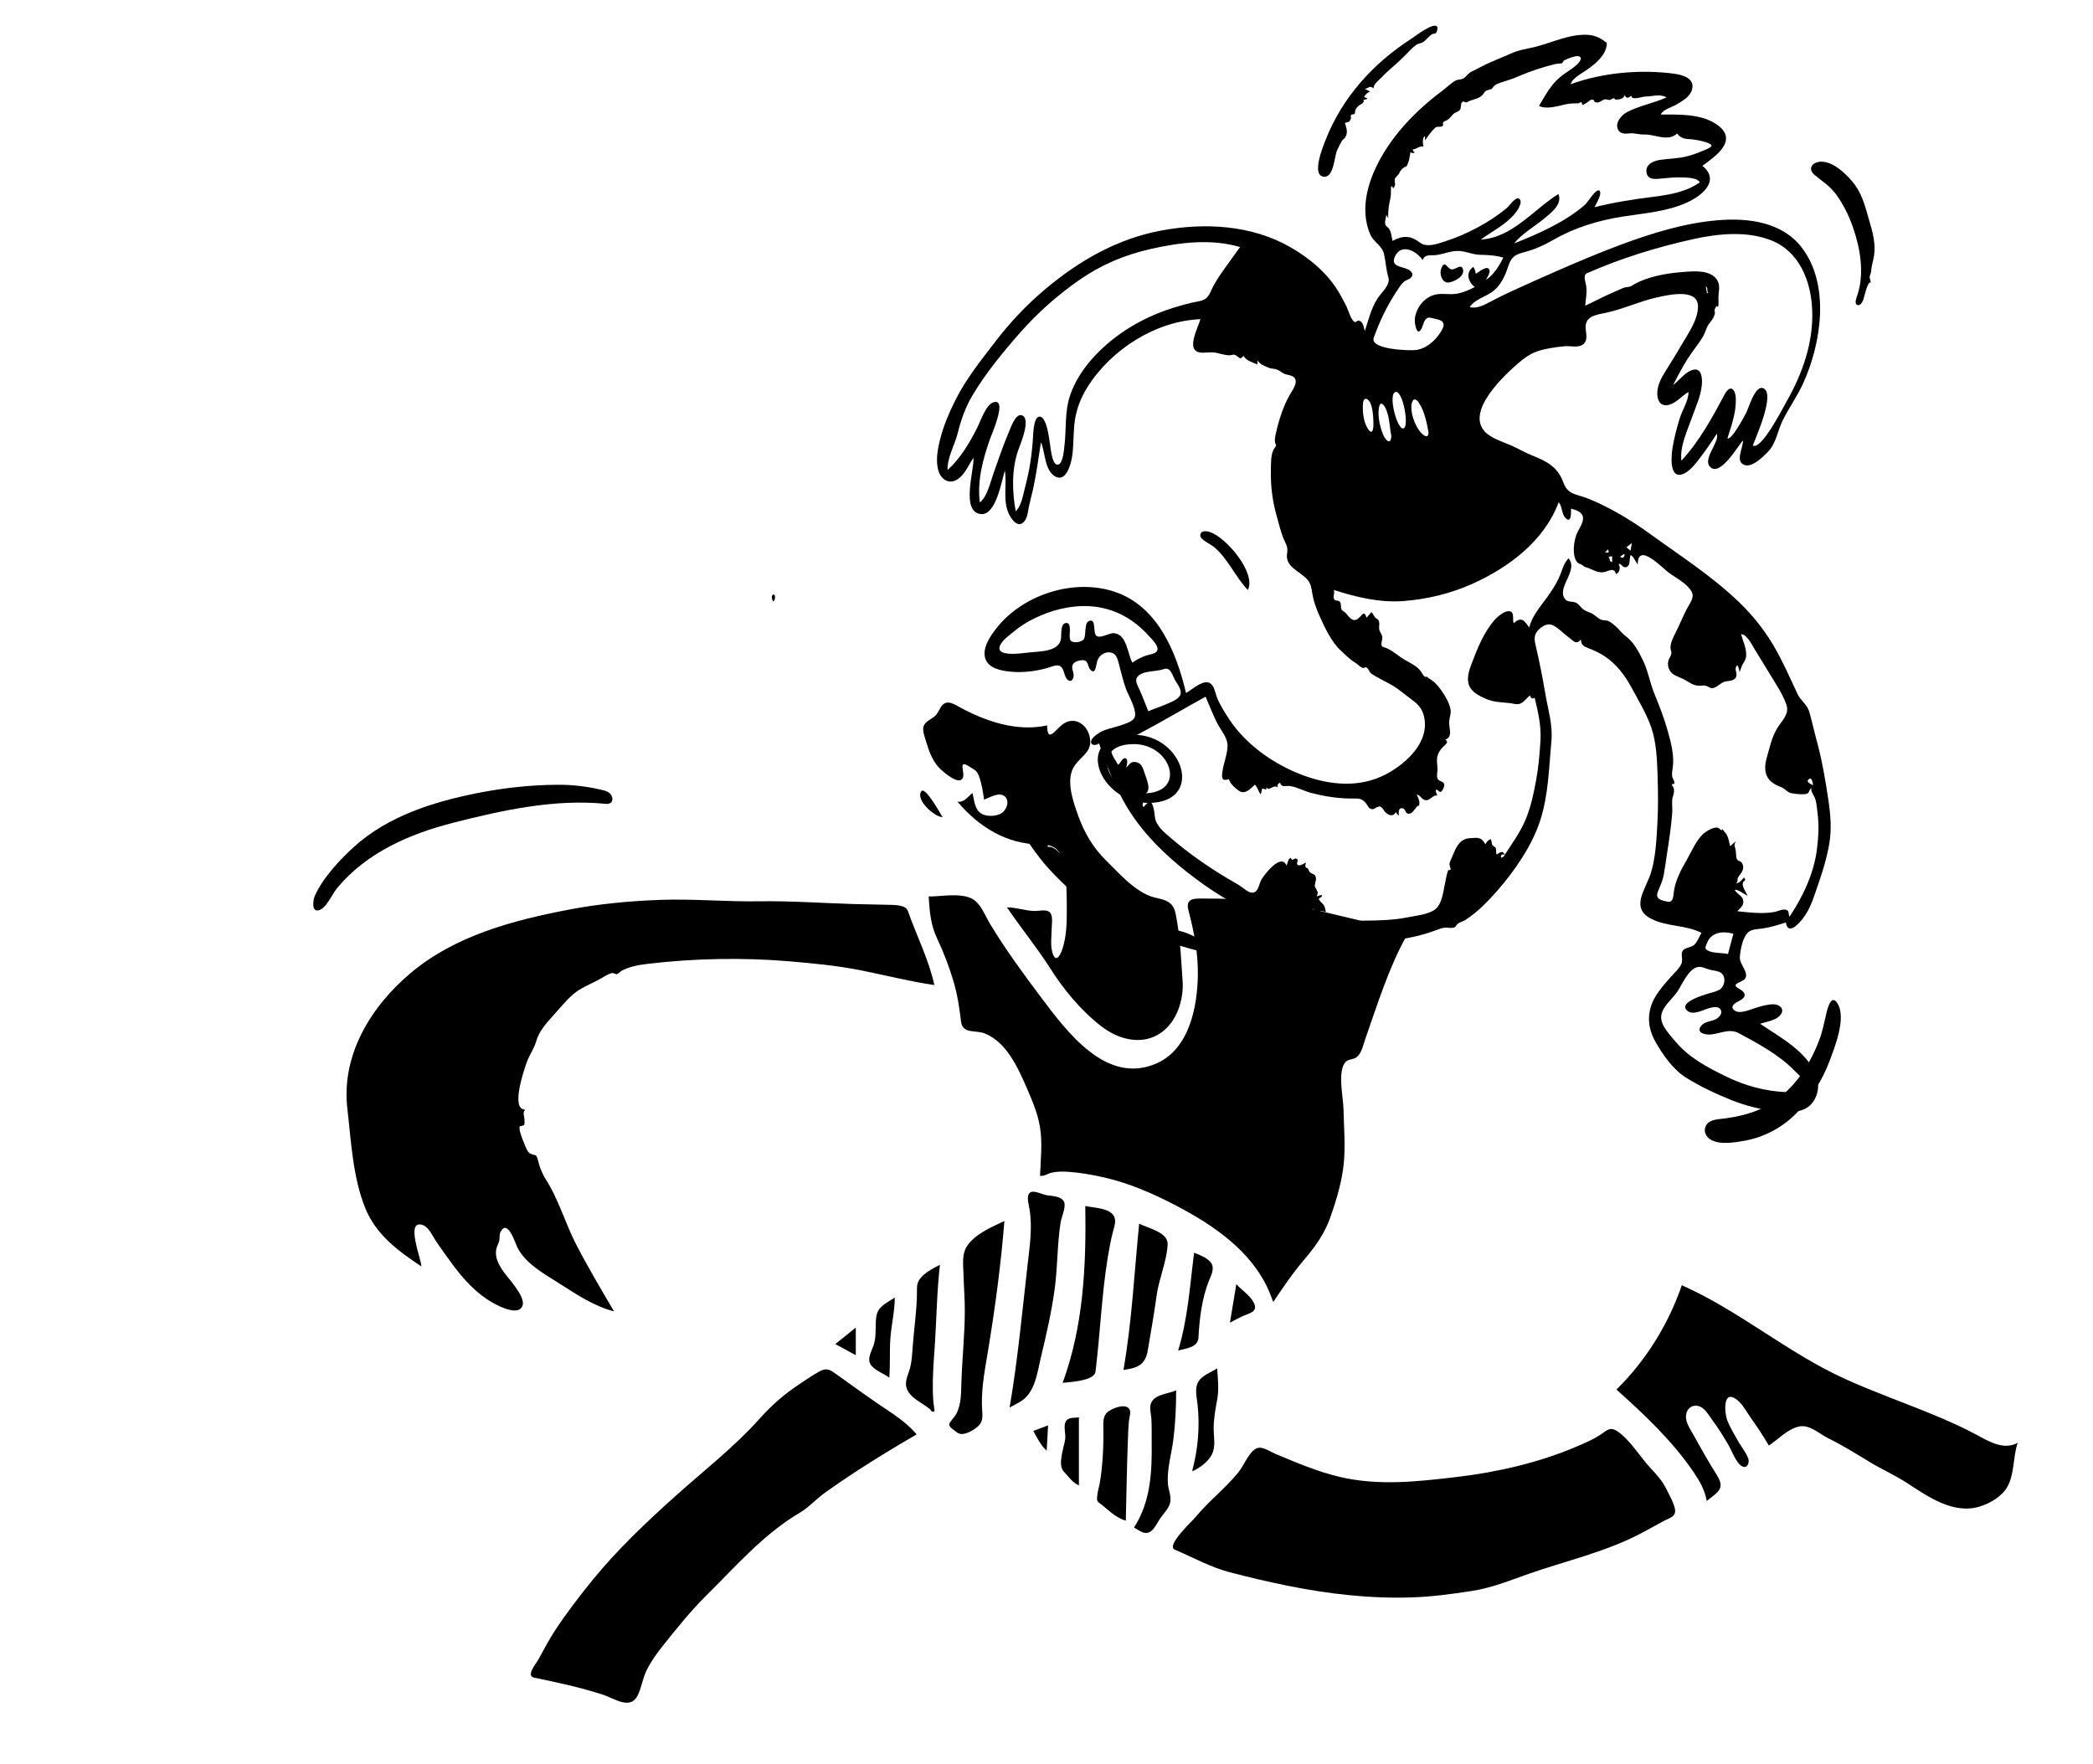 <svg width="554" height="467" viewBox="0 0 554 467" fill="none" xmlns="http://www.w3.org/2000/svg">
<mask id="mask0" mask-type="alpha" maskUnits="userSpaceOnUse" x="0" y="0" width="554" height="467">
<rect width="554" height="467" fill="#C4C4C4"/>
</mask>
<g mask="url(#mask0)">
<path fill-rule="evenodd" clip-rule="evenodd" d="M480.938 224.742C480.126 231.175 477.248 237.287 473.685 242.638C473.216 241.708 473.784 240.939 472.483 240.762C471.61 240.644 470.455 241.26 469.594 241.407C466.4 241.95 463.046 241.532 459.854 241.19C460.681 240.294 461.775 239.568 461.362 238.11C461.051 237.008 459.7 236.581 459.173 235.563C459.892 235.251 461.869 236.824 462.562 237.089C462.218 236.226 461.05 234.679 461.301 233.73C461.485 233.033 462.39 233.167 461.637 232.272C461.293 232.579 460.192 234.062 459.591 233.694C460.172 233.17 459.748 232.884 460.003 232.357C460.201 231.951 460.376 231.753 460.65 231.398C461.359 230.48 461.823 229.307 460.922 228.229C460.621 227.868 460.105 227.945 459.822 227.538C459.55 227.145 459.607 226.684 459.533 226.243C459.45 225.748 459.49 225.191 459.353 224.706C459.07 223.704 458.961 223.72 459.445 222.687C458.948 223.113 458.451 223.539 457.955 223.965C457.708 222.92 457.525 221.812 457.015 220.855C456.843 220.532 455.921 219.678 455.962 219.341C455.842 220.323 455.055 219.166 454.734 219.085C453.721 218.83 451.933 219.828 451.162 220.444C449.03 222.146 447.758 225.389 446.412 227.711C444.933 230.262 443.447 233.094 443.058 236.026C442.961 236.756 442.938 238.291 442.112 238.659C441.668 238.857 439.816 238.325 439.358 238.06C438.238 237.412 438.629 236.44 439.064 235.413C439.626 234.082 440.133 232.942 440.392 231.499C440.702 229.773 440.925 228.027 441.193 226.294C441.757 222.659 442.322 219.007 442.612 215.338C442.705 214.165 442.557 212.996 442.601 211.85C442.64 210.849 443.408 209.693 442.983 208.5C442.836 208.091 442.532 207.996 442.553 207.649C442.566 207.434 443.114 207.636 443.187 207.353C443.33 206.802 442.804 206.239 442.669 205.728C442.456 204.922 442.62 204.177 442.742 203.369C443.242 200.085 442.317 196.629 441.435 193.47C440.483 190.057 439.188 186.773 437.86 183.493C436.69 180.606 436.198 177.472 434.821 174.668C433.632 172.247 432.332 169.843 430.188 168.275C429.206 167.557 428.496 166.47 427.561 165.677C427.004 165.204 426.406 164.697 425.736 164.393C425.089 164.1 424.315 164.27 423.725 163.993C422.905 163.609 421.995 162.641 421.119 162.263C420.362 161.937 419.494 161.714 418.786 161.03C417.826 160.103 417.647 159.485 416.299 159.307C415.519 159.205 414.746 159.25 414.192 158.475C412.003 155.408 417.908 150.98 415.174 147.781C414.086 148.878 413.621 150.438 413.096 151.849C412.407 153.697 411.438 155.253 410.349 156.891C408.442 159.757 405.598 162.664 404.778 166.083C403.443 164.216 402.691 163.104 400.676 164.95C400.297 164.114 400.796 162.522 400.043 161.985C398.717 161.04 396.189 163.392 395.466 164.246C392.637 167.588 391.055 171.656 389.502 175.721C388.816 177.516 388.079 179.79 388.953 181.647C389.727 183.291 391.567 184.192 393.135 184.897C395.355 185.895 397.193 185.843 399.552 186.092C400.634 186.206 401.61 186.679 402.642 186.129C403.535 185.653 404.173 184.702 404.95 184.071C405.132 184.664 405.605 185.186 406.208 184.66C407.09 188.364 407.968 191.988 407.756 195.826C407.56 199.348 407.253 202.884 406.624 206.357C405.976 209.938 405.217 213.577 403.806 216.945C402.409 220.278 400.267 223.213 398.317 226.23C397.723 225.019 397.016 225.617 396.157 226.185C395.816 225.461 396.254 224.908 395.781 224.266C395.475 224.087 395.203 223.865 394.962 223.601C394.88 223.086 394.763 222.578 394.613 222.078C393.852 222.388 393.528 222.756 393.181 223.486C392.034 221.467 391.221 221.723 389.085 221.853C386.225 222.027 385.311 224.5 384.364 226.823C384.139 227.377 383.722 228.074 383.673 228.687C383.638 229.12 384.022 229.845 383.97 230.069C383.863 230.529 383.447 230.145 383.334 230.372C382.921 231.206 382.815 232.387 382.596 233.291C382.009 235.709 381.831 239.617 379.449 240.992C377.454 242.144 374.592 242.416 372.356 242.849C368.838 243.531 365.113 243.655 361.538 243.674C358.342 243.691 354.522 244.075 351.489 242.872C351.045 242.696 348.942 241.708 349.432 241.204C349.645 240.986 350.797 241.347 351.033 241.473C350.873 241.388 350.753 240.408 350.673 240.186C350.373 239.36 350.142 239.332 349.572 238.706C348.307 237.319 350.015 237.959 349.9 236.965C349.877 236.773 348.525 237.269 348.562 237.256C348.606 236.954 348.885 236.327 348.741 236.023C348.846 236.246 347.961 234.381 348.066 234.805C347.861 233.981 348.436 233.169 348.318 232.372C348.149 231.242 347.322 231.468 346.675 230.799C346.453 230.57 346.365 230.105 346.147 229.842C346.052 229.727 345.705 229.707 345.67 229.646C345.433 229.235 345.448 229.167 345.697 228.302C345.217 228.512 343.954 229.381 343.466 228.908C342.877 228.337 344.112 227.668 343.091 227.275C342.679 227.117 342.443 227.559 342.076 227.574C341.83 227.583 341.782 226.976 341.474 227.136C340.925 227.421 340.783 228.619 340.54 229.138C339.169 225.64 334.747 231.389 333.93 232.739C333.174 233.988 333.131 236.456 331.264 236.265C330.283 236.164 329.158 235.093 328.376 234.568C327.229 233.799 326.004 233.159 324.818 232.45C319.558 229.3 314.598 225.828 309.939 221.837C308.226 220.368 305.932 218.546 305.704 216.271C305.613 215.36 305.502 214.528 305.249 213.606C304.74 211.751 304.068 212.077 302.584 211.067C303.178 209.893 304.027 209.833 303.976 208.413C303.933 207.259 303.491 206.108 303.103 205.044C302.608 203.686 302.369 202.16 300.918 201.783C299.372 201.382 299.125 202.133 298.102 203.217C298.208 202.633 298.68 201.152 298.025 200.775C297.112 200.25 296.619 202.187 295.903 202.396C295.286 201.019 293.198 198.876 294.659 197.508C295.396 196.818 296.829 196.554 297.743 196.135C299.101 195.514 300.42 194.803 301.74 194.104C307.604 190.996 313.299 187.603 319.116 184.41C320.141 186.784 321.057 189.213 322.239 191.516C323.224 193.438 324.987 195.257 324.916 197.532C324.842 199.899 323.77 202.228 323.514 204.596C323.344 206.164 323.579 206.782 325.305 206.237C325.455 207.318 327.197 208.884 328.126 209.433C329.622 210.318 331.112 208.697 332.155 207.693C332.892 208.393 333.048 209.428 333.657 210.209C333.963 209.881 333.917 208.949 334.111 208.797C334.298 208.651 334.95 208.971 335.085 208.968C335.288 208.962 335.116 208.383 335.28 208.376C335.807 209.673 337.023 207.504 338.192 208.393C338.052 207.712 338.244 207.478 338.828 207.153C339.131 208.563 340.37 207.899 341.44 208.055C343.341 208.331 345.197 209.395 347.065 209.878C350.915 210.873 354.549 211.424 358.513 211.36C360.099 211.334 360.766 211.575 361.701 212.813C362.057 213.284 362.23 213.874 362.847 214.096C363.752 214.423 363.803 213.815 364.536 213.643C365.283 213.468 364.891 213.28 365.593 213.649C366.025 213.877 366.281 214.597 366.634 214.934C367.634 215.888 368.695 216.25 369.531 214.942C369.689 215.42 369.869 215.567 370.245 215.883C370.191 215.129 370.079 213.619 371.325 213.976C372.256 214.243 371.823 215.581 373.145 215.349C373.886 215.219 374.501 214.148 374.945 213.61C375.552 212.871 375.579 213.885 375.698 212.623C375.769 211.875 375.28 210.945 374.983 210.293C376.093 210.521 376.292 211.695 377.395 211.799C378.63 211.915 379.262 210.274 380.46 210.589C380.344 210.313 379.897 209.393 380.093 209.121C380.396 208.702 380.829 209.695 381.302 209.602C381.816 209.499 382.387 208.101 382.279 207.631C382.064 206.693 380.973 206.929 380.558 206.186C380.179 205.505 380.514 204.26 380.496 203.523C380.472 202.519 380.239 201.501 380.413 200.499C380.596 199.444 381.128 198.572 381.854 197.794C382.358 197.254 383.763 196.416 382.532 195.794C384.713 194.989 383.425 192.738 383.595 190.866C383.701 189.703 384.17 188.856 383.91 187.605C383.601 186.108 382.802 184.716 381.976 183.45C381.153 182.19 380.305 181.02 379.082 180.128C378.75 179.904 378.417 179.68 378.085 179.457C377.856 179.136 377.568 179.042 377.221 179.177C376.658 178.749 376.555 178.401 376.139 177.789C375.094 176.249 373.241 175.489 371.704 174.574C370.228 173.696 368.944 172.488 367.396 171.733C367.404 171.736 365.771 171.033 365.908 171.216C365.345 170.464 365.919 169.533 365.89 168.723C365.86 167.89 365.36 167.523 365.127 166.806C364.85 165.952 365.348 164.891 364.846 164.128C364.649 163.83 364.266 163.747 364.027 163.484C363.621 163.038 363.44 162.437 363.01 161.998C362.587 162.496 362.164 162.994 361.742 163.493C361.244 162.281 361.145 161.966 360.123 163.117C358.562 164.874 357.678 164.116 356.406 162.483C355.985 161.944 355.497 161.837 355.182 161.441C354.681 160.81 355.219 159.705 354.505 159.155C354.088 158.834 353.506 159.159 353.155 158.606C352.723 157.927 353.427 156.919 353.03 156.158C359.005 158.049 365.103 159.556 371.418 159.096C377.552 158.65 383.817 157.147 389.447 154.657C399.215 150.336 408.742 143.229 412.581 132.922C413.543 134.05 413.342 136.108 414.404 137.144C415.981 138.683 415.839 135.607 415.839 134.627C417.103 134.965 418.908 135.501 419.01 137.041C419.114 138.597 417.714 140.218 417.222 141.633C416.727 143.055 416.481 144.7 416.601 146.202C416.661 146.953 416.8 147.731 417.176 148.394C417.634 149.206 418.144 149.165 418.76 149.536C418.659 149.475 419.531 150.064 419.505 150.057C421.34 150.498 422.813 151.876 424.784 151.377C426.054 151.055 427.281 150.127 427.75 151.984C428.633 151.391 428.742 150.932 428.718 150.057C428.707 149.678 428.168 149.355 428.708 149.235C428.887 149.195 429.556 150.007 429.818 150.082C430.542 150.289 430.82 149.999 431.169 149.455C431.37 149.141 431.384 147.023 431.624 146.978C432.136 146.883 433.203 149.064 433.488 149.455C433.488 143.201 440.015 150.449 442.046 151.831C443.699 152.954 445.495 153.95 446.88 155.417C448.645 157.286 448.135 158.371 446.943 160.391C445.624 162.627 444.671 165.231 443.47 167.563C442.868 168.732 442.146 170.137 442.163 171.496C442.169 171.955 442.433 172.428 442.409 172.873C442.373 173.517 442.061 173.791 441.801 174.354C441.056 175.977 441.724 177.916 443.301 178.719C444.311 179.235 445.35 179.56 446.326 180.156C447.357 180.785 448.377 181.463 449.633 181.506C450.445 181.534 450.893 181.317 451.677 181.56C452.208 181.725 452.652 182.203 453.268 182.143C454.499 182.022 455.403 180.663 456.667 180.384C457.603 180.177 458.819 180.297 459.416 179.379C460.156 178.24 458.747 177.106 459.871 176.057C460.181 176.635 460.387 177.295 460.46 177.946C460.793 177.071 460.926 176.368 461.416 175.584C461.928 174.764 462.218 174.231 462.209 173.197C462.193 171.341 461.295 169.612 460.846 167.846C462.418 167.933 463.714 170.641 464.4 171.777C465.665 173.872 466.974 175.939 468.232 178.038C469.812 180.673 471.819 183.57 472.834 186.48C473.75 189.106 471.533 190.795 470.312 192.93C468.867 195.456 468.429 197.874 467.64 200.583C467.009 202.75 466.937 205.157 468.708 206.8C469.498 207.534 470.503 207.961 471.486 208.359C472.66 208.836 472.969 209.707 474.229 209.958C475.233 210.158 476.346 210.257 477.374 210.225C479.134 210.17 478.495 209.59 479.47 208.48C479.165 209.522 480.196 210.511 480.482 211.467C480.883 212.805 480.975 214.282 481.14 215.665C481.502 218.698 481.319 221.721 480.938 224.742ZM457.381 252.514C455.8 252.155 453.444 252.371 452.023 251.585C451.037 251.041 451.484 250.516 451.892 249.487C453 246.698 456.085 246.388 458.816 247.147C458.338 248.936 457.86 250.725 457.381 252.514ZM460.227 273.458C465.241 276.172 470.711 279.082 474.746 283.159C475.693 284.118 478.256 286.247 477.915 287.815C477.558 289.452 474.337 289.135 473.146 289.091C467.383 288.88 461.984 287.436 456.821 284.905C451.883 282.485 447.124 280.009 443.531 275.736C442.076 274.006 439.411 271.335 439.713 268.865C440.013 266.412 442.533 264.554 443.87 262.63C445.18 260.743 446.806 256.616 449.252 255.991C450.319 255.719 451.39 256.32 452.385 256.622C453.335 256.911 454.772 256.909 455.584 257.544C457.055 258.695 456.466 261.349 454.921 262.091C453.893 262.585 452.696 262.798 451.617 263.156C450.405 263.559 444.283 265.402 446.563 267.49C448.15 268.943 450.975 267.168 452.676 266.764C453.549 266.556 454.952 266.288 455.471 267.283C455.976 268.253 455.06 269.261 454.263 269.711C453.079 270.381 451.565 270.277 450.538 271.261C449.7 272.065 449.483 273.02 450.633 273.505C453.691 274.794 457.037 271.731 460.227 273.458ZM397.32 227.022C397.143 226.337 397.594 225.948 398.307 226.248C398.15 226.695 397.821 226.953 397.32 227.022ZM347.602 241.848C346.957 241.761 347.217 240.948 347.482 240.544C347.91 240.878 347.95 241.312 347.602 241.848ZM302.709 213.641C301.889 212.728 303.127 211.146 304.358 211.886C303.957 212.488 303.15 212.94 302.709 213.641ZM299.735 175.398C298.408 173.037 298.315 167.909 294.866 167.597C293.599 167.482 291.343 169.069 290.254 168.32C289.268 167.64 290.128 164.215 288.691 164.266C286.667 164.339 287.706 168.303 286.793 169.285C286.27 169.847 285.09 170.072 284.36 169.975C283.251 169.827 283.156 169.326 283.127 168.286C283.106 167.517 283.664 164.436 281.933 164.948C280.672 165.32 280.977 168.026 280.852 168.986C280.388 172.559 275.187 172.392 272.461 172.695C270.807 172.878 263.056 174.113 264.778 170.697C265.506 169.252 267.293 168.051 268.508 167.045C270.577 165.333 272.941 163.984 275.407 162.935C279.994 160.985 285.162 159.948 290.136 160.628C295.736 161.393 300.347 164.155 304.086 168.32C304.858 169.18 307.039 171.171 306.204 172.397C305.74 173.079 304.133 173.248 303.413 173.502C302.11 173.962 300.84 174.557 299.735 175.398ZM307.978 177.122C309.881 176.403 310.313 178.775 311.046 180.056C311.673 181.154 313.064 182.82 312.334 184.11C311.67 185.283 309.641 185.981 308.499 186.476C307.004 187.124 305.441 187.605 303.949 188.258C303.168 186.398 302.49 184.49 301.665 182.649C301.2 181.611 300.246 180.183 301.065 179.145C302.42 177.428 306.089 177.837 307.978 177.122ZM360.756 106.909C360.903 104.777 362.3 105.476 362.84 106.942C363.426 108.535 363.492 110.428 363.539 112.108C363.574 113.389 363.311 115.392 362.087 113.525C360.911 111.732 360.613 108.987 360.756 106.909ZM368.277 115.503C368.067 118.083 366.594 116.299 366.055 114.923C365.268 112.915 364.667 110.319 364.954 108.156C365.286 105.659 366.505 107.227 367.049 108.754C367.818 110.914 367.852 113.267 368.277 115.503ZM371.475 113.398C369.816 113.847 367.231 104.073 369.471 103.739C371.332 103.462 373.109 112.955 371.475 113.398ZM378.114 114.416C378.099 116.585 376.31 114.875 375.684 114C374.536 112.396 373.632 110.003 373.567 108.034C373.506 106.185 374.316 104.684 375.612 106.674C377.051 108.886 377.648 111.865 378.114 114.416ZM363.627 89.378C365.242 84.848 367.257 80.683 369.95 76.696C370.434 75.981 370.918 75.166 371.576 74.596C372.109 74.135 372.877 74.02 373.378 73.57C374.387 72.666 373.616 71.76 372.634 71.286C370.984 70.49 368.048 70.605 369.2 67.96C370.792 64.305 374.917 66.342 376.541 68.826C377.198 67.275 378.353 67.653 379.761 67.547C381.866 67.388 383.846 66.38 385.972 66.416C387.943 66.449 389.758 67.407 391.733 67.442C393.933 67.481 395.771 67.572 397.911 68.189C396.796 70.446 395.412 72.678 393.29 74.117C393.672 73.411 394.995 71.518 393.808 70.995C393.006 70.641 391.292 72.122 390.61 72.464C390.583 71.819 390.346 71.167 389.96 70.651C387.876 72.108 388.578 74.609 390.356 75.979C388.801 76.79 387.175 77.501 385.43 77.765C383.707 78.025 381.976 77.619 380.263 77.91C377.256 78.421 375.01 81.114 374.532 84.07C374.272 85.674 375.148 89.708 376.452 86.58C376.713 85.956 376.846 85.219 377.259 84.67C377.94 83.764 378.463 84.083 379.461 84.3C380.288 84.48 381.739 84.661 382.052 85.577C382.334 86.399 381.599 87.503 381.183 88.129C379.758 90.275 377.627 92.131 375.051 92.618C373.593 92.893 362.478 92.604 363.627 89.378ZM367.096 59.98C366.161 59.353 366.863 57.721 366.974 56.886C367.139 57.192 367.305 57.497 367.471 57.802C367.355 55.846 367.622 54.266 368.039 52.367C368.198 51.645 368.14 51.032 368.173 50.31C368.192 49.897 368.114 49.604 368.285 49.355C368.504 49.036 368.766 49.964 368.754 49.883C369.751 48.681 368.942 48.426 369.233 47.217C369.237 47.202 370.151 46.225 370.252 46.041C370.733 45.162 370.83 44.824 371.662 44.314C372.506 43.797 372.222 44.308 372.68 43.202C373.121 42.137 373.093 41.402 373.348 40.287C373.742 40.574 374.14 40.583 374.543 40.312C374.17 40.209 373.971 39.965 373.945 39.579C374.974 39.474 375.884 38.477 376.82 38.821C376.584 38.417 376.422 36.103 377.19 36.108C377.215 36.47 377.215 36.832 377.19 37.195C377.839 36.216 378.857 34.768 379.657 34.029C380.261 33.47 380.091 33.633 380.829 33.554C381.464 33.487 381.473 33.726 382.018 33.156C381.804 32.568 381.965 32.194 382.501 32.037C382.666 31.965 382.832 31.893 382.997 31.821C383.758 31.359 384.039 30.836 384.638 30.224C385.104 29.748 386.089 29.544 386.439 29.069C386.816 28.557 386.537 27.417 387.039 27.028C387.588 26.602 387.624 27.157 388.159 27.107C388.236 27.099 389.01 26.687 389.167 26.634C390.311 26.247 391.369 26.092 392.335 25.212C392.66 24.917 392.889 24.351 393.202 24.122C393.721 23.744 394.341 23.818 394.87 23.485C395.038 23.38 395.292 22.908 395.491 22.735C396.075 22.222 396.877 21.968 397.602 21.743C399.102 21.276 400.515 20.813 401.966 20.185C405.082 18.837 408.518 17.694 411.825 16.915C412.205 16.825 413.184 16.877 413.467 16.693C413.676 16.557 413.858 16.093 413.909 16.063C414.528 15.704 415.523 15.3 416.371 15.059C418.86 14.349 418.947 15.704 417.361 17.139C415.953 18.413 414.252 19.302 412.806 20.52C410.448 22.505 408.917 25.434 407.36 28.038C409.45 29.051 412.444 28.025 414.565 27.585C415.644 27.362 416.788 27.338 417.85 27.339L418.192 27.144C418.463 26.96 418.64 27.035 418.722 27.369C418.761 27.798 418.97 27.866 419.349 27.575C419.55 27.436 419.759 27.313 419.978 27.206C420.367 26.984 420.964 26.273 421.462 26.361C422.198 26.491 421.757 26.85 422.231 27.032C423.323 27.451 423.852 26.455 424.871 26.296C425.22 26.241 425.717 26.512 426.101 26.47C426.418 26.354 426.712 26.197 426.983 25.998C427.255 25.992 427.445 26.122 427.555 26.389C428.385 26.394 429.916 26.196 429.989 25.146C430.574 26.252 430.91 25.875 431.824 25.362C431.824 26.685 434.685 25.557 435.469 25.555C437.487 25.548 439.23 24.751 441.143 25.778C437.76 27.291 433.929 27.962 430.653 29.679C429.172 30.456 427.265 32.652 428.364 34.435C429.017 35.494 430.228 35.434 431.3 35.307C432.661 35.146 433.792 35.656 435.184 35.6C438.008 35.485 441.48 37.631 443.918 35.338C444.983 36.788 446.24 36.783 447.839 36.872C448.581 36.913 453.21 37.718 453.02 38.615C452.913 39.119 450.7 39.911 450.366 40.059C449.111 40.616 447.813 41.052 446.483 41.388C444.084 41.996 441.723 41.959 439.304 42.334C437.544 42.607 435.366 43.61 435.847 45.84C436.271 47.804 438.599 47.362 440.109 47.224C441.759 47.074 443.347 46.885 445.007 46.958C446.339 47.017 449.094 46.934 449.933 48.245C446.236 50.906 441.6 51.597 437.192 52.15C432.096 52.789 427.039 53.596 422.053 54.846C422.429 54.093 424.082 51.355 423.429 50.538C422.63 49.537 420.232 53.575 419.616 54.118C414.37 58.742 407.187 61.88 400.758 64.444C402.875 61.826 406.065 60.039 408.651 57.917C410.431 56.456 413.668 54.071 412.491 51.359C405.874 55.485 400.308 62.917 391.96 63.404C394.943 61.232 398.379 59.562 400.832 56.727C401.406 56.065 403.298 53.533 402.124 52.623C401.2 51.907 399.567 54.43 398.923 54.977C394.392 58.821 388.168 62.075 382.525 63.877C380.497 64.524 377.71 65.625 375.847 64.211C373.348 62.315 371.402 62.254 368.583 63.767C368.302 62.533 368.265 60.764 367.096 59.98ZM426.721 147.222V148.788C425.873 148.704 426.253 147.81 425.744 147.399C426.07 147.34 426.395 147.281 426.721 147.222ZM425.655 145.409C425.913 146.322 425.913 146.322 424.83 146.218C425.207 145.848 425.408 145.651 425.655 145.409ZM429.742 146.687C430.361 146.347 429.834 148.383 428.851 147.33C429.148 147.115 429.445 146.901 429.742 146.687ZM431.929 143.747C431.814 144.418 431.699 145.09 431.584 145.762C431.223 145.464 430.862 145.165 430.501 144.866C430.977 144.493 431.453 144.12 431.929 143.747ZM478.907 206.172C479.683 205.704 479.84 207.497 479.923 207.837C479.413 207.556 477.686 206.91 478.907 206.172ZM325.009 69.873C323.664 71.728 322.322 73.598 321.216 75.608C320.602 76.725 320.153 78.358 319.037 79.105C318.043 79.77 316.406 79.871 315.291 80.15C313.053 80.707 310.834 81.342 308.658 82.106C301.232 84.716 294.181 89.157 288.961 95.1C286.446 97.962 284.346 101.26 283.165 104.902C281.81 109.076 282.267 113.453 281.771 117.75C281.652 118.782 281.435 122.463 280.216 122.928C278.715 123.501 278.291 119.874 278.11 118.924C277.883 117.732 277.253 109.578 274.901 110.332C273.467 110.791 273.458 115.547 273.37 116.681C273.17 119.257 272.877 121.813 272.387 124.352C272.004 126.33 271.497 128.292 271.022 130.251C270.605 131.972 270.153 134.038 268.85 135.335C267.893 130.091 267.737 124.199 269.531 119.116C270.022 117.725 273.106 110.591 270.378 109.9C268.75 109.487 267.459 113.374 267.018 114.401C265.541 117.839 264.368 121.404 263.093 124.919C262.256 127.227 261.407 131.389 259.355 132.993C258.608 127.199 260.189 121.422 262.114 116.011C262.458 115.044 266.733 105.412 263.031 106.456C261.01 107.026 259.596 111.337 258.765 113.002C256.729 117.081 254.228 121.323 250.823 124.407C250.662 121.178 252.728 117.759 253.496 114.658C254.379 111.092 255.545 107.776 257.432 104.607C260.926 98.739 265.489 93.189 269.995 88.073C274.648 82.793 279.952 78.09 285.732 74.076C291.536 70.047 297.638 67.491 304.505 65.921C312.194 64.163 320.537 63.124 328.236 65.389C327.16 66.884 326.089 68.382 325.009 69.873ZM452.185 77.543C452.061 77.567 451.938 77.592 451.814 77.617C451.712 77.015 451.611 76.413 451.509 75.811C452.277 76.262 451.625 77.032 452.185 77.543ZM420 72.343C429.092 68.339 438.674 65.382 448.37 63.254C454.961 61.808 462.433 61.096 468.856 63.632C476.27 66.56 479.344 74.412 479.67 81.918C480.05 90.668 477.075 98.965 472.787 106.465C471.758 108.266 466.255 119.151 463.943 117.939C464.723 115.806 470.192 103.781 466.57 102.716C464.486 102.104 462.871 108.022 462.153 109.354C461.667 110.257 458.345 116.577 457.236 116.036C458.283 112.666 459.56 109.19 459.46 105.606C459.384 102.899 457.97 101.624 456.477 104.429C453.218 110.551 449.79 116.831 445.047 121.95C444.599 118.154 446.632 113.963 447.868 110.46C448.839 107.711 450.137 104.972 450.447 102.041C450.614 100.454 450.566 97.317 448.195 97.868C446.131 98.347 444.466 100.708 442.834 101.93C444.068 99.602 445.258 97.243 446.674 95.017C447.888 93.11 449.342 91.37 450.546 89.457C451.082 88.606 451.381 87.778 451.721 86.879C452.056 85.992 452.561 85.499 453.132 84.691C453.557 84.091 453.789 83.581 453.918 82.92C453.966 82.673 453.795 82.305 453.822 82.026C453.868 81.535 454.382 81.405 454.211 80.841C455.114 82.094 454.864 79.632 454.848 79.176C454.788 77.571 455.436 75.833 454.634 74.34C452.944 71.193 447.988 71.803 445.057 72.03C440.86 72.354 435.607 73.309 432.012 75.58C431.093 76.161 430.515 75.829 429.518 76.275C428.606 76.683 427.679 77.106 426.742 77.504C424.311 78.536 421.989 79.815 419.59 80.921C419.718 79.125 420.125 77.373 419.842 75.579C419.721 74.81 418.956 72.803 420 72.343ZM483.944 211.663C483.149 206.345 482.248 201.084 480.829 195.893C480.15 193.413 479.615 190.883 478.904 188.414C478.339 186.453 476.611 185.458 475.758 183.631C473.75 179.333 471.909 175.075 469.489 170.962C466.96 166.664 463.942 162.876 460.352 159.42C453.072 152.41 444.661 147.054 436.52 141.155C432.341 138.126 428.008 135.488 423.344 133.269C421.464 132.374 419.658 131.659 417.669 131.078C415.608 130.475 414.579 129.77 413.815 127.701C412.249 123.452 409.311 122.062 405.299 120.447C403.484 119.717 401.833 118.705 400.045 117.929C398.185 117.121 396.217 116.502 394.487 115.424C386.616 110.517 397.125 100.303 401.304 96.625C402.933 95.193 404.775 93.722 406.85 93.01C408.999 92.273 411.928 91.839 414.203 91.637C415.747 91.5 417.934 92.22 419.217 90.994C420.251 90.006 419.851 88.424 419.724 87.174C419.368 83.668 422.249 83.394 425.15 82.775C429.681 81.807 433.918 79.771 438.457 78.753C441.353 78.104 449.395 76.159 449.442 81.043C449.478 84.746 446.706 88.471 444.964 91.497C443.601 93.864 442.148 96.151 440.707 98.467C439.63 100.199 438.653 102.099 438.67 104.192C438.683 105.846 439.348 107.479 441.289 107.235C443.472 106.96 445.107 104.801 446.919 103.755C446.993 106.017 445.281 108.547 444.623 110.677C443.848 113.188 443.166 115.799 442.728 118.393C442.449 120.048 441.68 126.421 445.032 125.603C447.292 125.052 449.238 122.141 450.555 120.422C451.941 118.611 453.184 116.706 454.44 114.804C455.223 117.131 450.348 121.634 452.822 123.731C455.463 125.97 460.035 118.044 461.321 116.58C461.545 118.358 459.033 122.297 461.875 123.112C463.885 123.69 466.626 120.951 467.892 119.662C470.207 117.307 470.489 113.982 471.933 111.131C473.586 107.867 475.705 104.892 477.236 101.553C482.062 91.03 484.515 75.441 476.906 65.515C471.769 58.813 462.859 57.653 454.979 58.273C446.012 58.978 437.242 61.706 428.853 64.833C423.22 66.932 417.679 69.283 412.17 71.685C408.104 73.457 404.058 75.276 400.024 77.121C398.072 78.013 396.171 78.979 394.273 79.978C392.707 80.802 390.845 81.76 389.021 81.29C390.333 79.298 392.943 78.638 394.83 77.362C397.061 75.852 398.297 73.272 399.114 70.776C399.994 68.088 400.773 67.446 403.476 66.744C406.177 66.043 408.706 64.911 411.12 63.512C416.781 60.231 423.037 58.355 429.47 57.338C435.163 56.438 441.182 56.032 446.497 53.625C450.454 51.833 455.434 47.867 450.616 43.883C454.026 41.405 460.072 37.265 454.778 33.212C450.675 30.07 444.478 30.313 439.586 30.313C440.289 28.893 442.542 28.405 443.809 27.633C445.371 26.68 447.3 25.649 447.843 23.772C448.73 20.702 445.377 19.807 443.038 19.499C434.147 18.329 424.157 19.208 415.735 22.3C416.174 20.752 418.364 19.611 419.59 18.781C421.223 17.674 422.839 16.464 424.031 14.865C424.66 14.022 425.129 13.11 425.255 12.056C425.389 10.921 425.268 11.401 424.925 11.1C423.663 9.987 421.887 9.287 420.173 9.213C415.232 8.997 410.842 11.32 406.155 12.46C404.082 12.964 402.148 13.171 400.163 14.066C397.77 15.144 395.305 16.086 392.937 17.214C391.838 17.738 390.803 18.364 389.692 18.863C388.685 19.314 388.452 19.881 387.639 20.567C386.894 21.197 386.067 20.886 385.222 21.357C384.053 22.008 382.94 23.145 381.854 23.955C377.626 27.11 373.632 30.733 370.28 34.818C364.493 41.87 358.742 52.794 362.692 62.036C363.614 64.193 365.791 64.888 366.331 67.242C366.805 69.306 366.88 71.354 367.489 73.391C368.106 75.455 365.632 77.391 364.576 79.071C362.924 81.7 362.205 84.674 361.275 87.601C360.985 86.814 360.886 85.486 360.075 85.022C359.092 84.46 359.08 85.632 358.373 85.104C357.543 84.483 356.869 82.06 356.386 81.095C355.743 79.808 355.081 78.528 354.339 77.294C351.314 72.253 346.653 68.358 341.594 65.45C331.263 59.512 318.824 58.876 307.314 61.033C295.755 63.199 285.717 68.951 276.778 76.447C271.828 80.599 267.461 85.198 263.532 90.328C259.672 95.367 255.684 100.276 252.845 105.988C251.251 109.196 249.807 112.52 248.915 115.999C248.223 118.699 247.55 121.977 248.431 124.714C249.185 127.058 251.363 128.316 253.561 126.793C255.49 125.457 256.351 123.043 257.668 121.193C257.933 124.258 254.202 135.539 259.638 136.07C263.651 136.463 265.123 127.227 265.974 124.553C266.543 128.152 265.468 132.04 266.82 135.517C267.476 137.203 269.525 140.257 271.26 137.834C272.036 136.749 272.094 135.202 272.372 133.939C272.721 132.348 273.159 130.778 273.506 129.185C274.379 125.173 274.866 121.098 275.54 117.05C276.675 119.68 276.461 124.469 279.274 126.098C282.127 127.749 283.409 123.026 283.735 121.114C284.282 117.9 284.02 114.608 284.491 111.382C284.969 108.113 286.133 105.166 287.895 102.378C294.162 92.464 305.914 84.973 317.74 84.479C317.102 86.93 313.462 93.248 318.215 93.352C319.287 93.375 320.269 93.183 321.355 93.3C322.691 93.443 324.281 94.128 325.616 94.031C326.426 93.972 326.395 93.635 327.226 94.119C328.096 94.626 328.21 95.378 329.162 94.194C329.879 95.526 331.551 95.88 332.816 96.461C332.831 96.117 332.846 95.773 332.861 95.429C333.645 96.545 334.495 96.745 335.696 97.291C336.466 97.64 337.008 97.532 337.701 97.713C338.54 97.931 338.96 98.395 339.715 98.824C340.535 99.289 341.972 99.232 342.601 99.962C343.714 101.252 341.994 103.431 341.373 104.535C339.629 107.636 338.48 111.229 337.724 114.69C337.531 115.573 337.346 116.197 337.488 117.072C337.612 117.834 337.84 117.284 337.699 118.035C337.649 118.3 337.155 118.859 337.067 119.05C336.32 120.672 336.431 122.821 336.392 124.57C336.297 128.75 336.828 132.704 337.967 136.724C338.467 138.487 338.908 140.325 339.538 142.045C340.124 143.643 341.011 144.619 340.699 146.347C340.03 150.052 343.907 151.057 346.024 153.378C346.982 154.43 347.154 155.773 347.369 157.127C347.68 159.08 348.324 160.874 349.118 162.685C350.51 165.856 352.419 169.996 355.036 172.338C356.214 173.391 357.294 174.556 358.633 175.342C359.259 175.71 360.042 176.609 360.739 176.782C361.399 176.945 361.164 176.243 361.881 176.824C362.43 177.268 362.4 177.93 363.163 178.434C363.895 178.917 364.683 179.322 365.453 179.739C367.018 180.587 368.709 181.39 370.133 182.462C371.513 183.501 372.886 184.594 374.272 185.642C375.548 186.607 376.444 187.807 376.856 189.371C378.667 196.238 372.317 202.041 366.902 204.913C359.892 208.629 351.947 207.845 344.737 205.14C337.263 202.336 329.883 197.191 325.431 190.482C324.324 188.815 323.202 187.028 322.363 185.209C321.811 184.012 321.653 182.539 320.91 181.44C319.245 178.976 315.668 182.509 313.936 183.434C311.386 172.666 306.49 160.508 295.107 156.654C284.318 153.001 270.798 157.341 263.787 166.233C262.135 168.328 259.77 171.724 260.883 174.53C261.852 176.971 265.039 177.523 267.337 177.767C270.613 178.117 274.061 177.697 277.223 176.808C278.035 176.58 279.426 175.929 280.288 176.18C281.626 176.571 281.576 178.518 282.252 179.532C282.935 180.558 283.927 180.45 284.158 179.133C284.379 177.876 283.222 176.695 284.201 175.578C284.745 174.956 286.584 174.443 287.349 174.927C287.989 175.332 288.047 176.603 288.555 177.188C289.958 178.8 290.11 176.187 290.398 175.084C290.829 173.426 292.715 172.137 294.545 172.879C295.691 173.343 295.977 175.102 296.273 176.165C296.88 178.337 297.297 180.433 298.118 182.548C298.744 184.163 301.398 188.658 300.125 190.233C299.339 191.205 297.354 191.75 296.213 192.125C294.623 192.648 292.715 192.961 291.256 193.784C290.57 194.171 289.056 195.226 288.844 196.026C288.485 197.382 290.134 197.442 290.901 196.755C293.3 203.874 296.134 210.877 300.542 217.013C304.965 223.171 310.707 228.277 316.76 232.785C328.597 241.601 342.52 247.474 357.265 248.872C364.808 249.588 372.606 248.959 379.745 246.343C380.55 246.048 381.367 245.705 382.218 245.566C382.989 245.44 383.781 245.707 384.527 245.583C385.496 245.423 385.236 245.049 385.851 244.531C386.419 244.053 387.307 243.888 387.936 243.476C391.071 241.419 393.914 238.528 396.365 235.713C400.969 230.424 405.532 223.83 407.701 217.107C409.88 210.354 409.984 203.177 410.64 196.175C411.045 191.843 409.741 187.819 409.029 183.586C408.3 179.251 407.449 174.988 406.447 170.714C406.05 169.024 406.047 167.801 407.373 166.57C408.406 165.612 409.697 164.859 411.07 165.512C412.509 166.195 413.812 167.687 415.126 168.614C416.48 169.57 417.114 170.845 418.463 169.253C418.463 170.635 419.129 171.051 420.292 171.505C421.853 172.114 423.311 172.767 424.723 173.694C427.777 175.699 430.085 178.734 431.808 181.921C433.645 185.319 435.761 188.796 437.037 192.45C438.429 196.433 438.603 200.923 438.743 205.107C438.891 209.48 438.934 213.884 438.684 218.254C438.448 222.387 438.217 227.029 436.999 231C435.655 235.379 431.304 240.342 437.189 243.263C441.317 245.312 446.32 244.818 450.381 246.926C449.857 247.765 449.505 248.713 448.935 249.524C448.216 250.546 447.576 250.536 446.466 250.946C444.433 251.696 445.417 252.917 445.208 254.526C445.023 255.954 443.112 257.581 442.201 258.63C440.828 260.209 439.409 261.774 438.302 263.559C435.902 267.428 435.903 271.643 438.102 275.597C440.035 279.072 442.796 283.024 446.191 285.181C449.896 287.536 454.265 289.57 458.332 291.204C461.99 292.674 465.859 293.615 469.771 294.089C472.703 294.444 476.738 294.788 479.085 292.581C481.236 290.558 481.746 287.34 480.738 284.651C478.374 278.348 471.152 274.555 465.901 270.985C467.565 270.404 469.758 270.208 471.05 268.884C472.666 267.228 471.174 265.808 469.318 265.827C467.708 265.844 466.067 266.368 464.536 266.833C463.177 267.245 460.678 268.401 459.3 267.569C457.479 266.468 459.472 265.359 460.455 264.862C462.3 263.929 462.198 262.742 460.412 261.77C457.527 260.2 461.661 260.132 462.093 258.717C462.639 256.928 460.366 255.206 460.525 253.253C460.676 251.389 461.252 248.116 462.707 246.783C463.712 245.863 465.431 245.944 466.691 245.74C468.73 245.41 470.727 244.803 472.692 244.177C473.291 247.691 476.087 244.532 477.191 243.129C479.269 240.487 480.129 237.289 481.225 234.168C482.46 230.652 483.51 227.2 484.164 223.524C484.876 219.516 484.542 215.661 483.944 211.663Z" fill="black"/>
<path fill-rule="evenodd" clip-rule="evenodd" d="M345.99 253.777C345.418 254.421 342.681 253.53 341.93 253.436C339.7 253.158 337.609 253.229 335.402 252.672C333.712 252.245 331.235 251.304 329.588 251.556C329.449 251.577 329.611 252.036 329.375 252.033C329.069 252.029 328.906 251.805 328.599 251.687C327.873 251.408 327.301 250.779 326.538 251.327C326.177 249.625 325.555 251.117 324.699 251.104C323.796 251.091 324.127 250.017 323.181 249.878C322.429 249.768 322.115 250.234 321.285 249.913C320.133 249.469 319.317 248.824 318.053 248.515C316.624 248.166 315.679 247.666 314.364 247.082C313.214 246.573 311.939 246.411 310.773 245.932C307.755 244.69 304.801 243.154 301.934 241.6C296.482 238.645 291.099 235.864 286.199 232.01C284.405 230.6 283.14 229.036 281.719 227.28C280.754 226.087 279.094 223.798 277.29 224.178C277.712 223.01 276.586 221.995 275.846 221.274C274.702 220.161 273.725 218.985 272.779 217.691C271.888 216.474 271.263 215.245 270.71 213.854C270.291 212.8 270.02 211.746 268.871 212.801C266.582 214.903 269.521 219.05 270.791 220.897C272.891 223.951 274.981 227.056 277.481 229.8C282.143 234.919 287.456 239.578 293.434 243.081C296.523 244.891 299.778 246.491 303.129 247.753C306.123 248.879 309.08 249.471 312.152 250.277C313.983 250.757 315.725 251.392 317.593 251.727C318.319 251.857 319.033 252.033 319.772 252.07C319.963 252.08 320.279 251.829 320.4 251.839C320.695 251.866 320.919 252.135 321.349 252.229C321.861 252.342 322.368 252.293 322.768 252.464C322.93 252.534 323.331 253.039 323.755 253.196C324.446 253.451 324.981 253.569 325.689 253.354C326.289 253.172 326.777 252.545 327.45 252.609C327.356 253.011 327.262 253.413 327.167 253.815C327.852 253.553 328.172 253.791 328.8 253.669C328.679 253.693 330.116 253.362 329.972 253.324C330.071 253.35 330.442 254.029 330.799 254.198C332.272 254.896 334.069 254.376 335.626 254.493C337.223 254.614 338.791 254.848 340.401 254.964C341.586 255.05 347.154 255.767 347.276 253.739C346.844 253.639 346.415 253.651 345.99 253.777Z" fill="black"/>
<path fill-rule="evenodd" clip-rule="evenodd" d="M496.079 67.362C496.539 63.429 495.231 60.145 494.213 56.449C493.378 53.42 492.344 50.404 490.23 47.974C488.31 45.768 485.405 42.947 482.293 42.798C479.874 42.681 478.221 44.574 480.331 46.326C482.437 48.074 484.35 49.204 486.016 51.483C487.934 54.109 489.38 57.073 490.454 60.134C492.409 65.71 493.518 72.285 491.67 78.013C491.486 78.581 490.763 80.205 491.487 80.661C492.316 81.183 492.957 79.934 493.185 79.399C493.397 78.9 494.346 74.182 495.19 74.811C495.137 74.162 494.857 73.858 494.897 73.217C494.92 72.846 495.24 72.319 495.27 71.838C495.366 70.263 495.898 68.907 496.079 67.362Z" fill="black"/>
<path fill-rule="evenodd" clip-rule="evenodd" d="M350.574 46.792C353.113 46.847 353.201 41.153 353.992 39.609C354.363 38.884 354.749 38.011 355.16 37.335C355.479 36.81 355.87 36.731 356.104 36.314C356.885 34.93 356.342 33.83 355.992 32.492C356.914 32.344 357.227 32.347 357.559 31.426C357.657 31.154 357.423 30.66 357.617 30.455C357.884 30.174 358.335 30.326 358.607 30.09C358.678 30.028 358.651 29.434 358.737 29.211C358.931 28.708 359.086 28.515 359.46 28.13C359.963 27.612 361.331 27.33 360.878 26.423C361.216 26.409 361.538 26.33 361.845 26.187C361.943 25.734 361.021 25.906 361.096 25.646C361.255 25.094 362.122 24.368 362.671 24.255C362.203 24.012 361.735 23.768 361.267 23.524C362.443 23.276 362.41 22.578 363.607 23.371C363.476 22.265 364.985 21.25 365.639 20.538C366.868 19.2 368.245 18.065 369.604 16.86C370.786 15.813 371.879 14.697 372.983 13.57C373.547 12.993 374.121 12.425 374.769 11.943C375.432 11.451 375.949 11.547 376.558 11.211C377.531 10.673 378.12 9.583 379.098 9.035C379.538 8.788 379.727 9.068 380.047 8.758C380.347 8.469 380.618 7.516 380.443 7.147C379.71 5.594 374.408 9.713 373.576 10.249C363.467 16.756 355.329 25.726 350.9 36.981C350.299 38.51 346.869 46.711 350.574 46.792Z" fill="black"/>
<path fill-rule="evenodd" clip-rule="evenodd" d="M347.677 254.757C348.366 254.607 349.059 254.455 350.078 254.234C348.256 253.236 348.107 253.286 347.677 254.757Z" fill="black"/>
<path fill-rule="evenodd" clip-rule="evenodd" d="M383.391 74.78C384.746 74.652 387.704 73.254 387.257 71.347C386.844 69.588 385.247 71.484 384.153 71.285C382.986 71.074 382.444 68.581 381.462 71.123C380.935 72.489 381.712 74.939 383.391 74.78Z" fill="black"/>
<path fill-rule="evenodd" clip-rule="evenodd" d="M300.14 196.955C310.095 196.955 314.414 210.127 302.415 210.003C293.055 209.906 288.118 196.955 300.14 196.955ZM303.95 212.521C318.892 212.521 313.412 194.529 300.083 194.482C283.638 194.424 290.904 212.519 303.95 212.521ZM141.361 444.05C147.421 445.304 153.51 446.606 159.408 448.505C163.025 449.669 167.128 453.004 169.086 448.126C169.897 446.106 170.225 443.965 171.205 442.004C172.333 439.747 173.815 437.676 175.385 435.709C178.961 431.23 182.702 426.52 186.769 422.498C194.664 414.691 202.069 406.081 211.654 400.428C214.117 398.976 216.163 396.648 218.537 394.975C221.088 393.176 223.649 391.394 226.265 389.691C231.624 386.204 237.085 382.87 242.623 379.676C239.836 376.296 235.989 374.02 232.419 371.574C228.601 368.956 224.845 366.219 221.077 363.533C219.426 362.357 218.623 362.054 216.782 363.065C215.087 363.996 213.427 365.163 211.808 366.223C207.837 368.821 204.307 371.882 201.145 375.42C194.335 383.04 186.366 389.192 178.783 395.991C171.089 402.89 163.423 410.141 156.886 418.166C153.384 422.465 149.935 426.951 146.898 431.594C145.293 434.047 143.932 436.635 142.533 439.207C141.989 440.207 139.099 443.582 141.361 444.05ZM246.237 373.053C246.422 373.497 246.837 373.888 247.316 373.561C247.445 373.472 247.078 371.378 247.058 371.127C246.913 369.322 246.885 367.51 246.913 365.7C246.965 362.288 247.256 358.885 247.476 355.48C247.921 348.583 247.995 341.658 248.797 334.787C247.085 335.634 244.751 336.863 243.556 338.419C242.576 339.697 242.723 340.813 242.706 342.381C242.654 347.115 241.914 351.826 241.573 356.543C241.435 358.449 241.352 360.35 240.853 362.201C240.433 363.766 239.48 365.504 239.897 367.162C240.611 369.992 244.229 371.319 246.237 373.053ZM236.836 343.456C234.761 344.874 232.387 345.697 231.961 348.449C231.548 351.116 232.115 353.56 231.195 356.179C230.649 357.733 229.481 359.633 230.435 361.151C231.431 362.735 233.93 363.542 235.382 364.645C235.669 361.19 235.426 357.718 235.678 354.262C235.942 350.648 236.836 347.091 236.836 343.456ZM226.523 351.403C224.716 352.853 222.909 354.303 221.102 355.753C222.909 356.737 224.716 357.722 226.523 358.706V351.403ZM253.314 379.144C254.647 380.223 256.933 378.953 258.075 378.168C259.855 376.944 260.168 375.848 259.998 373.729C259.578 368.484 260.54 363.422 261.404 358.245C263.343 346.628 264.919 334.924 265.858 323.182C262.485 324.802 258.03 326.62 255.92 329.897C254.557 332.014 254.956 334.721 255.021 337.127C255.11 340.41 255.385 343.688 255.378 346.973C255.364 353.435 254.64 359.894 254.459 366.354C254.382 369.064 254.391 371.845 253.095 374.304C252.803 374.857 251.294 376.497 251.253 376.951C251.177 377.796 252.689 378.628 253.314 379.144ZM269.726 371.203C274.018 368.971 274.556 363.233 275.569 359.037C276.981 353.187 278.338 347.216 279.155 341.251C279.96 335.386 279.812 329.442 280.727 323.586C280.929 322.301 282.208 319.446 281.67 318.169C280.989 316.555 278.444 316.597 277.011 316.352C275.699 316.127 273.237 314.725 272.39 315.908C271.686 316.891 272.365 319.135 272.531 320.189C273.301 325.101 272.531 330.054 271.971 334.968C270.539 347.525 269.37 360.085 267.237 372.554C268.066 372.103 268.888 371.639 269.726 371.203ZM277.047 383.98C277.172 381.747 277.296 379.515 277.421 377.282C276.117 377.773 274.814 378.264 273.509 378.756C274.535 380.589 275.452 382.553 277.047 383.98ZM281.603 389.54C282.82 390.805 283.897 392.464 285.577 393.162V375.162C284.152 375.373 282.55 374.996 281.967 376.558C281.521 377.753 282.12 379.608 281.948 380.917C281.665 383.075 279.813 387.678 281.603 389.54ZM289.967 363.063C291.216 353.002 291.582 342.855 293.212 332.839C293.581 330.571 294.002 328.372 294.556 326.143C294.907 324.734 295.635 323.019 294.728 321.696C293.33 319.658 289.409 319.717 287.268 319.211C287.526 334.986 286.786 351.072 281.269 366.019C283.088 365.81 289.659 365.54 289.967 363.063ZM290.67 397.567C293.006 399.258 295.12 401.709 297.989 402.498C298.168 395.342 298.273 388.182 298.55 381.029C298.615 379.365 298.659 377.686 298.829 376.028C298.901 375.322 299.374 373.87 299.034 373.161C298.162 371.346 294.963 372.584 293.642 373.406C291.82 374.538 292.023 376.404 292.052 378.403C292.087 380.952 292.047 383.403 291.859 385.955C291.693 388.217 291.482 390.407 291.084 392.636C290.951 393.383 289.886 396.999 290.67 397.567ZM301.881 405.324C304.714 406.876 305.76 403.913 307.059 401.962C307.95 400.622 309.373 399.351 309.732 397.726C310.094 396.092 309.285 394.439 309.147 392.825C308.817 388.949 310.074 384.951 310.562 381.131C311.116 376.791 311.319 372.389 311.319 368.016C309.178 368.988 305.347 369.028 304.577 371.664C304.235 372.834 304.692 374.345 304.763 375.539C304.882 377.551 304.815 379.581 304.839 381.596C304.938 389.584 304.612 397.383 300.172 404.324C300.737 404.665 301.307 404.998 301.881 405.324ZM310.969 410.182C315.762 412.212 320.372 414.799 325.433 416.135C330.496 417.471 335.657 418.679 340.789 419.719C351.528 421.896 362.56 423.17 373.529 422.82C378.897 422.648 384.18 421.942 389.484 421.13C394.855 420.307 399.505 418.374 404.588 416.595C414.469 413.137 424.597 410.895 433.965 406.067C436.225 404.902 438.425 403.627 440.67 402.434C441.863 401.801 443.328 401.529 443.393 400.02C443.46 398.458 441.772 395.588 441.103 394.188C440.066 392.019 438.466 390.296 436.843 388.546C434.091 385.581 431.507 381.171 428.168 378.885C426.327 377.625 425.57 378.395 423.954 379.519C421.826 380.998 419.287 382.051 416.905 383.061C407.107 387.215 395.97 389.732 385.43 390.962C375.052 392.172 364.792 393.349 354.46 390.881C348.612 389.484 343.123 387.134 337.596 384.817C335.769 384.051 333.715 382.368 332.044 383.683C330.256 385.092 329.191 387.999 327.73 389.782C324.233 394.048 319.892 397.368 316.395 401.623C315.546 402.657 308.509 409.141 310.969 410.182ZM448.36 389.766C449.911 392.053 451.307 394.527 451.75 397.292C454.729 394.903 456.762 394.094 454.366 390.318C452.127 386.789 450.137 383.192 448.098 379.539C447.265 378.046 446.029 376.296 446.299 374.486C446.607 372.424 448.444 371.498 450.231 372.429C451.501 373.089 452.456 374.836 453.293 375.954C454.802 377.972 456.116 380.115 457.399 382.28C458.351 383.89 459.252 386.495 460.582 387.729C461.478 388.559 462.609 388.604 462.847 386.979C463.058 385.535 460.915 382.989 460.276 381.84C459.234 379.968 458.088 378.14 457.27 376.153C456.421 374.094 455.866 367.275 459.956 370.665C461.367 371.834 462.555 374.094 463.619 375.575C465.254 377.853 466.789 380.204 468.203 382.626C470.7 380.957 473.076 378.321 476.089 377.604C478.952 376.921 481.524 379.52 483.968 380.717C487.773 382.582 491.366 384.844 494.99 387.031C498.223 388.982 501.663 390.51 504.835 392.575C510.353 396.167 517.073 400.9 524.004 398.766C526.75 397.92 529.782 396.18 531.274 393.635C533.29 390.196 532.775 385.613 534.072 381.89C530.398 383.922 526.526 381.576 523.286 379.825C519.655 377.863 515.889 376.185 512.078 374.602C504.202 371.331 496.035 368.474 488.283 364.945C473.136 358.049 460.366 346.929 445.167 340.188C441.592 350.554 435.685 360.104 427.859 367.799C435.332 374.486 442.703 381.423 448.36 389.766ZM328.704 348.47C330.732 347.512 333.2 347.312 331.793 344.666C330.793 342.788 328.621 341.48 327.248 339.882L325.556 350.093C326.603 349.549 327.636 348.975 328.704 348.47ZM317.223 354.095C317.481 349.006 318.118 343.759 319.994 338.992C320.544 337.594 321.487 335.947 320.7 334.494C319.896 333.008 317.531 332.195 316.07 331.575C314.958 340.246 314.422 349.069 311.842 357.474C313.745 356.952 317.09 356.697 317.223 354.095ZM315.644 388.992C315.634 389.145 315.625 389.298 315.615 389.452C317.568 388.488 319.751 386.997 320.767 384.995C321.832 382.895 321.263 380.48 321.25 378.235C321.235 375.643 321.676 373.135 322.156 370.6C322.698 367.74 322.36 365.059 322.177 362.183C320.609 363.243 318.253 363.99 317.22 365.679C316.138 367.446 316.76 369.749 316.974 371.667C317.609 377.373 317.137 383.447 315.644 388.992ZM297.372 362.604C301.141 362.076 303.147 361.313 303.81 357.396C304.624 352.587 305.482 347.805 306.14 342.97C306.752 338.481 308.857 333.825 309.067 329.348C309.215 326.195 303.92 325.073 301.523 323.9C300.241 336.81 299.604 349.805 297.372 362.604ZM335.871 341.692C336.29 342.653 336.638 343.644 337.019 344.62C339.68 340.67 342.303 336.804 345.402 333.179C348.272 329.82 350.665 326.39 352.136 322.197C353.731 317.652 355.193 312.828 355.674 308.021C356.159 303.174 355.713 298.201 355.602 293.342C355.537 290.518 353.955 283.389 356.17 281.089C356.983 280.244 358.268 280.53 359.188 279.747C360.449 278.676 360.856 276.48 361.377 275.007C364.659 265.729 367.552 256.169 372.386 247.543C365.939 244.784 358.644 243.398 351.852 241.71C344.721 239.938 337.313 238.844 329.993 238.235C326.458 237.941 322.918 237.816 319.372 237.843C316.494 237.864 313.615 237.383 314.59 241.049C316.064 246.588 317.131 252.262 317.061 258.021C316.96 266.429 314.808 277.589 306.24 281.421C292.894 287.39 282.368 273.048 275.535 263.957C270.759 257.602 266.153 251.317 262.03 244.496C260.682 242.266 259.53 238.828 256.961 237.716C253.774 236.336 249.177 237.292 245.809 237.292C246.064 241.354 246.323 244.754 248.084 248.49C249.79 252.11 251.187 255.755 252.335 259.59C253.433 263.257 253.932 266.682 254.387 270.428C254.792 273.756 258.2 272.58 260.637 273.535C266.353 275.774 269.433 282.554 271.695 287.783C273.139 291.124 274.631 294.545 275.247 298.157C275.984 302.477 275.454 306.874 275.287 311.218C276.274 311.428 277.355 310.631 278.285 310.411C279.702 310.076 281.25 310.066 282.694 310.16C285.877 310.369 289.105 310.937 292.211 311.646C298.926 313.178 305.276 315.943 311.358 319.132C321.216 324.3 331.272 331.133 335.871 341.692ZM313.021 259.559C312.64 254.235 312.45 248.985 311.514 243.719C311.209 242.004 311.072 240.1 309.578 238.967C308.101 237.846 305.908 237.81 304.228 237.118C299.766 235.282 296.119 231.062 292.746 227.736C289.264 224.303 287.001 220.392 285.359 215.805C284.045 212.136 281.962 206.343 284.394 202.734C286.288 199.926 289.374 198.939 288.403 194.894C287.572 191.435 284.132 189.488 281.145 191.815C279.278 193.269 277.18 196.8 277.18 192C269.22 193.762 260.994 190.977 254.039 187.2C252.68 186.461 251.013 185.288 249.63 186.452C248.717 187.221 248.42 188.736 247.419 189.59C246.374 190.482 244.734 190.977 244.411 192.47C244.162 193.62 244.887 195.412 245.198 196.476C245.99 199.186 247.057 201.956 249.224 203.852C250.162 204.672 253.383 207.448 254.59 206.273C255.984 204.917 252.959 200.52 256.803 203.038C258.179 203.939 258.605 203.982 259.191 205.628C259.88 207.561 260.194 209.613 260.467 211.638C261.961 211.149 264.334 209.559 265.862 210.715C267.308 211.81 266.545 214.102 265.354 215.055C264.133 216.033 261.643 216.215 260.214 215.587C257.93 214.582 257.919 212.012 257.431 209.902C256.141 210.838 255.277 212.497 253.423 212.179C259.059 218.861 266.48 223.488 275.294 223.503C279.279 223.51 280.784 225.042 281.579 228.927C282.39 232.896 282.368 237.223 282.373 241.249C282.378 244.534 282.258 247.896 281.255 251.053C280.59 253.145 279.294 255.183 278.474 251.762C278.033 249.925 278.346 247.816 278.364 245.937C278.374 244.755 278.772 242.597 277.999 241.624C277.14 240.543 275.147 241.139 273.951 241.128C271.441 241.104 269.04 240.167 266.528 240.167C270.239 245.633 274.443 250.744 277.995 256.321C281.628 262.023 286.043 267.38 291.393 271.566C295.863 275.063 302.086 276.869 307.16 273.462C311.514 270.54 313.381 264.593 313.021 259.559ZM243.866 209.451C242.246 211.763 247.475 216.314 249.481 216.279C248.969 215.456 244.88 208.004 243.866 209.451ZM240.304 241.102C239.709 239.393 236.347 239.534 234.951 239.488C231.909 239.388 228.86 239.381 225.814 239.287C217.487 239.032 209.166 238.431 200.831 238.564C192.204 238.702 183.568 237.881 174.956 238.181C166.773 238.466 158.621 239.227 150.577 240.768C135.84 243.592 120.52 247.619 108.741 257.514C98.16 266.402 90.276 279.264 91.945 293.48C92.974 302.246 93.347 311.453 96.668 319.74C99.49 326.784 105.415 331.148 111.533 335.204C111.614 333.516 107.117 322.59 111.916 324.261C113.464 324.799 114.362 326.93 115.206 328.208C116.686 330.449 118.272 332.644 119.877 334.798C122.79 338.709 126.134 342.408 130.431 344.825C132.095 345.761 137.389 348.517 138.33 345.494C139.11 342.991 134.055 337.921 132.864 336.005C131.809 334.306 130.965 332.665 131.361 330.643C131.515 329.864 131.984 329.148 132.16 328.369C132.301 327.738 132.137 326.772 132.422 326.196C134.331 322.342 136.365 329.017 136.968 330.222C139.057 334.392 143.919 337.106 147.702 339.497C152.407 342.471 157.063 345.693 162.526 347.099C159.107 341.245 155.613 335.428 152.508 329.398C149.618 323.783 147.79 317.286 144.413 312.076C143.842 311.196 143.455 310.243 143.003 309.189C142.721 308.532 142.298 306.295 141.925 305.903C141.714 305.68 140.532 305.595 140.069 305.144C139.497 304.59 139.177 303.712 138.886 302.991C138.542 302.133 137.221 299.149 137.568 298.179C137.641 297.976 138.585 298.064 138.748 297.69C138.94 297.251 138.801 296.931 138.821 296.484C138.866 295.451 138.213 294.672 138.984 293.685C135.083 293.685 138.718 283.196 139.385 281.289C140.126 279.169 141.369 277.647 141.941 275.579C142.638 273.057 144.578 270.846 146.309 268.941C148.041 267.036 149.849 264.763 151.798 263.105C153.817 261.387 156.543 260.415 158.837 259.114C159.86 258.534 160.954 257.764 162.128 257.528C162.509 257.642 162.889 257.76 163.267 257.882C163.708 257.651 164.099 257.355 164.441 256.992C166.634 255.852 168.783 255.441 171.251 255.143C183.451 253.669 196.528 253.403 208.776 254.438C215.139 254.975 221.609 255.588 227.876 256.836C234.367 258.128 240.753 259.779 247.315 260.73C245.833 253.907 242.589 247.66 240.304 241.102ZM204.995 157.401C203.869 157.252 204.342 158.786 204.705 159.248C205.178 158.704 205.275 158.089 204.995 157.401Z" fill="black"/>
<path fill-rule="evenodd" clip-rule="evenodd" d="M160.35 212.773C146.928 211.409 133.032 214.437 120.083 217.742C108.457 220.709 97.154 225.59 89.293 234.986C88.057 236.464 86.679 239.705 85.005 240.655C82.438 242.114 82.714 238.53 83.356 237.074C85.428 232.373 90.063 227.423 93.827 224.037C102.793 215.97 114.757 212.229 126.363 209.921C133.415 208.519 140.667 207.732 147.86 207.72C151.446 207.715 155.023 208.112 158.522 208.906C159.635 209.158 161.253 209.389 161.837 210.545C162.492 211.843 161.908 212.93 160.35 212.773Z" fill="black"/>
<path fill-rule="evenodd" clip-rule="evenodd" d="M475.63 294.514C472.008 298.29 467.153 300.946 462.006 301.894C459.322 302.389 455.175 303.134 452.702 301.588C451.452 300.807 450.791 299.281 451.595 297.87C452.55 296.194 455.051 296.257 456.69 296.026C462.746 295.175 467.721 293.519 472.341 289.373C476.581 285.568 479.456 280.707 481.497 275.425C482.447 272.965 482.864 270.461 483.497 267.919C483.855 266.48 484.798 263.118 486.351 265.562C488.782 269.388 485.654 277.154 484.262 280.853C482.336 285.976 479.418 290.562 475.63 294.514Z" fill="black"/>
<path fill-rule="evenodd" clip-rule="evenodd" d="M330.302 156.155C326.855 152.608 325.149 147.906 321.215 144.684C320.481 144.084 317.664 142.822 317.697 141.732C317.74 140.298 319.403 140.546 320.266 140.826C324.515 142.203 332.57 151.618 330.302 156.155Z" fill="black"/>
<path fill-rule="evenodd" clip-rule="evenodd" d="M265.212 207.521C263.802 206.381 260.391 203.455 260.623 201.411C260.841 199.495 262.419 199.977 263.655 200.748C264.187 201.08 265.404 202.475 266.201 202.11C267.012 201.739 266.394 201.868 266.709 201.176C267.146 200.211 266.431 197.575 268.297 198.331C269.406 198.78 269.958 201.405 270.034 202.414C270.227 204.943 268.48 210.164 265.212 207.521Z" fill="black"/>
<path fill-rule="evenodd" clip-rule="evenodd" d="M276.403 216.274C276.163 217.745 274.107 220.567 272.364 219.059C270.972 217.855 272.608 216.474 273.218 215.312C273.613 214.559 274.145 211.876 275.254 211.921C276.987 211.99 276.578 215.203 276.403 216.274Z" fill="black"/>
<path fill-rule="evenodd" clip-rule="evenodd" d="M282.618 198.906C282.185 197.468 283.782 191.895 285.89 193.585C287.612 194.965 285.526 196.41 284.735 197.354C284.349 197.814 283.105 200.529 282.618 198.906Z" fill="black"/>
</g>
</svg>
